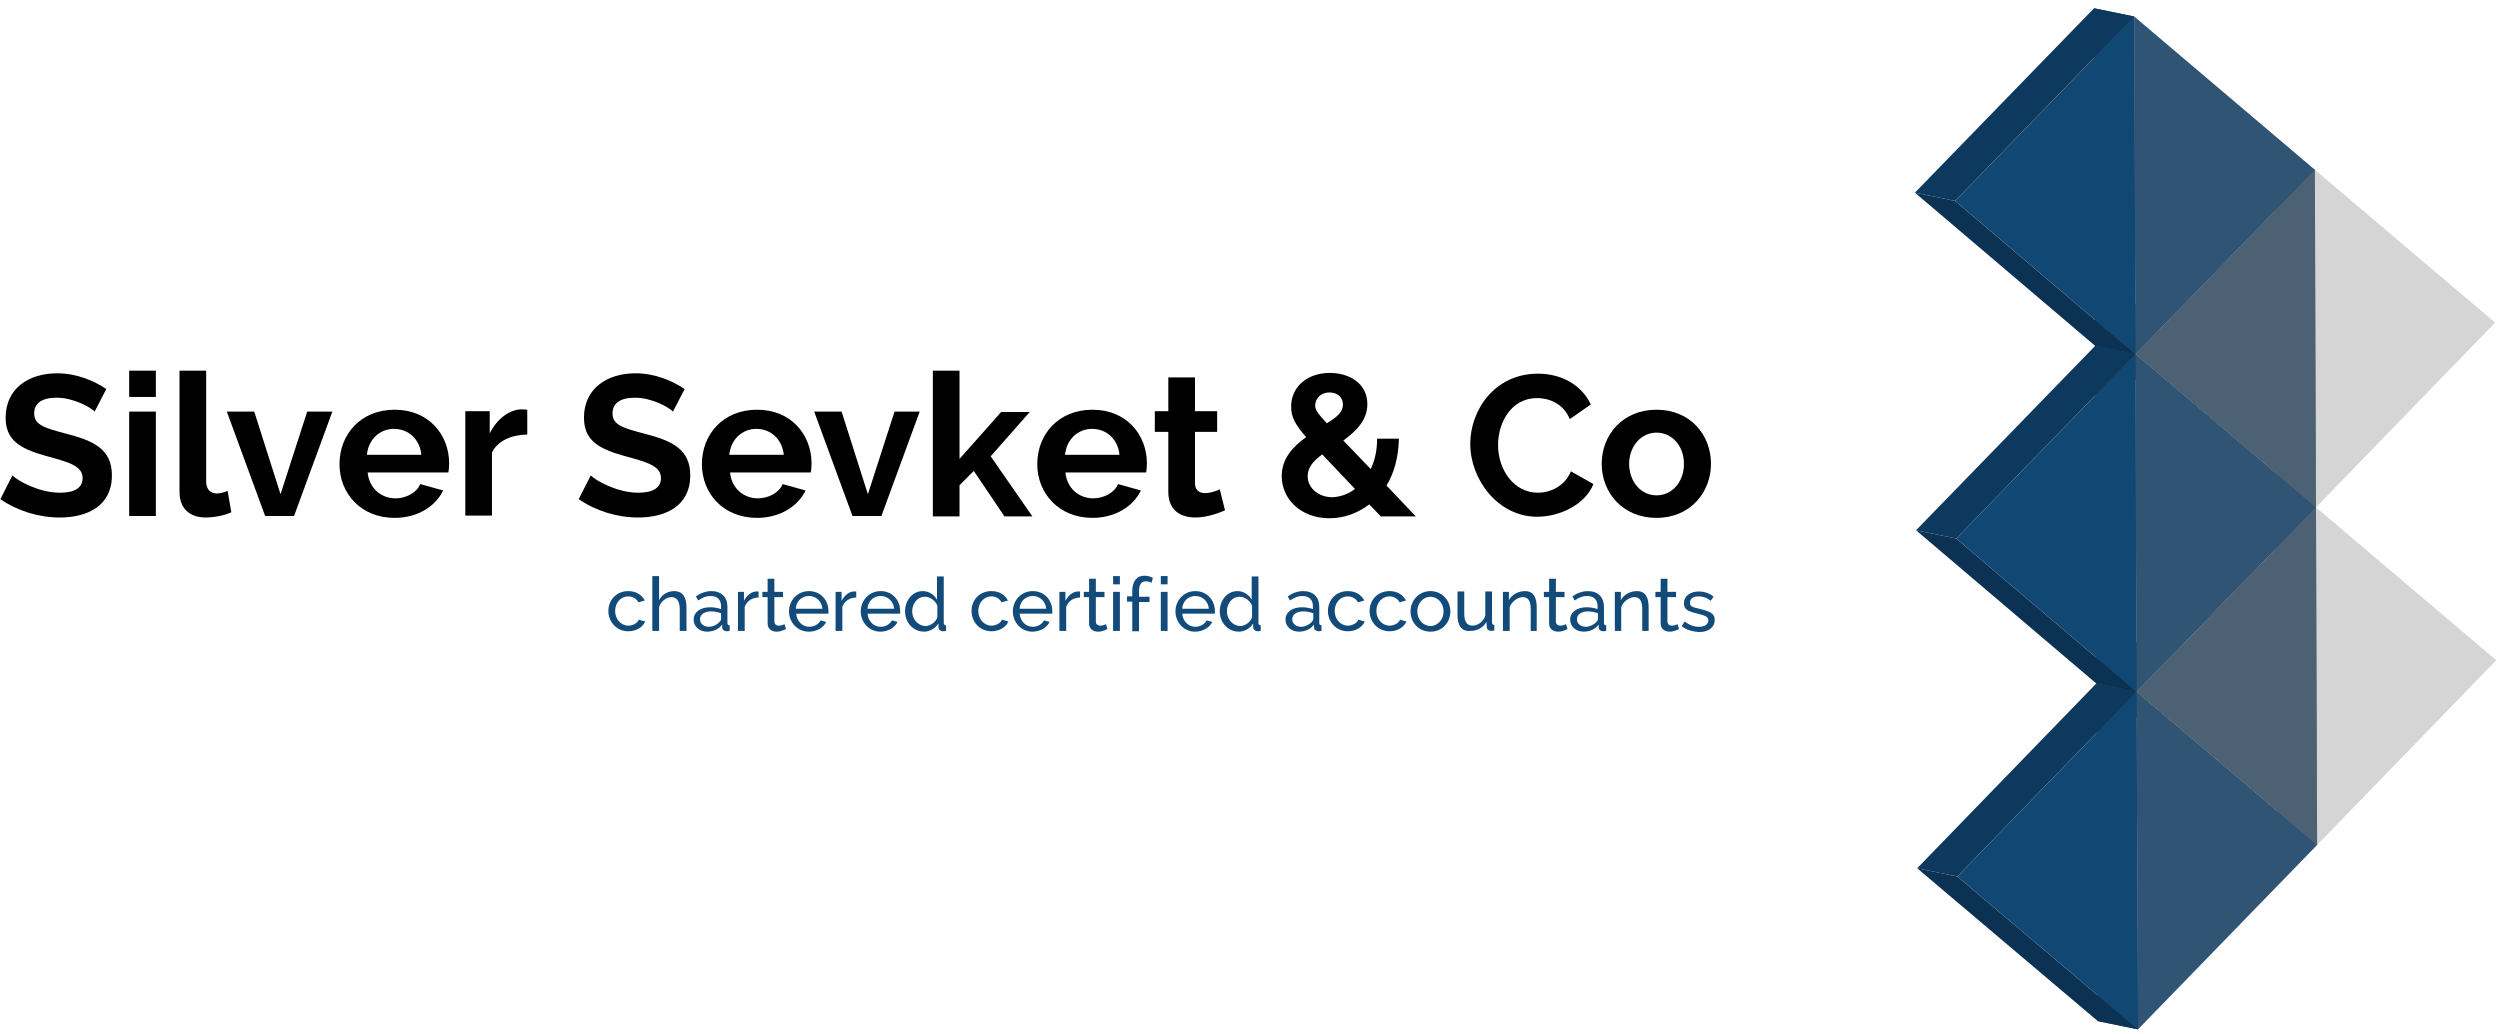 <?xml version="1.0" encoding="utf-8"?>
<!-- Generator: Adobe Illustrator 27.8.1, SVG Export Plug-In . SVG Version: 6.00 Build 0)  -->
<svg version="1.1" id="Layer_1" xmlns="http://www.w3.org/2000/svg" xmlns:xlink="http://www.w3.org/1999/xlink" x="0px" y="0px"
	 viewBox="0 0 665.7 275.4" style="enable-background:new 0 0 665.7 275.4;" xml:space="preserve">
<style type="text/css">
	.st0{enable-background:new    ;}
	.st1{fill:#D5D5D5;}
	.st2{fill:#878787;}
	.st3{fill:#3A4B59;}
	.st4{fill:#234059;}
	.st5{fill:#2F5474;}
	.st6{fill:#405362;}
	.st7{fill:#4C6274;}
	.st8{fill:#0E395E;}
	.st9{fill:#0C3253;}
	.st10{fill:#114773;}
	.st11{fill:#124A79;}
</style>
<g>
	<g>
		<g class="st0">
			<g>
				<polygon class="st1" points="616.7,135.1 664.7,175.8 617,225 				"/>
			</g>
			<g>
				<polygon class="st2" points="617,225 606.3,222.8 606,132.9 616.7,135.1 				"/>
			</g>
		</g>
		<g class="st0">
			<g>
				<polygon class="st1" points="616.4,45.2 664.4,85.9 616.7,135.1 				"/>
			</g>
			<g>
				<polygon class="st2" points="616.7,135.1 606,132.9 605.7,43 616.4,45.2 				"/>
			</g>
		</g>
		<g class="st0">
			<g>
				<polygon class="st3" points="617,225 606.3,222.8 558.2,182 568.9,184.2 				"/>
			</g>
			<g>
				<polygon class="st4" points="569.3,274.1 558.6,271.9 558.2,182 568.9,184.2 				"/>
			</g>
			<g>
				<polygon class="st5" points="568.9,184.2 617,225 569.3,274.1 				"/>
			</g>
			<g>
				<polygon class="st6" points="568.9,184.2 558.2,182 606,132.9 616.7,135.1 				"/>
			</g>
			<g>
				<polygon class="st7" points="616.7,135.1 617,225 568.9,184.2 				"/>
			</g>
			<g>
				<polygon class="st3" points="616.7,135.1 606,132.9 557.9,92.1 568.6,94.3 				"/>
			</g>
			<g>
				<polygon class="st7" points="616.4,45.2 616.7,135.1 568.6,94.3 				"/>
			</g>
			<g>
				<polygon class="st6" points="568.6,94.3 557.9,92.1 605.7,43 616.4,45.2 				"/>
			</g>
			<g>
				<polygon class="st5" points="568.6,94.3 616.7,135.1 568.9,184.2 				"/>
			</g>
			<g>
				<polygon class="st4" points="568.9,184.2 558.2,182 557.9,92.1 568.6,94.3 				"/>
			</g>
			<g>
				<polygon class="st8" points="521.2,233.4 510.5,231.2 558.2,182 568.9,184.2 				"/>
			</g>
			<g>
				<polygon class="st9" points="569.3,274.1 558.6,271.9 510.5,231.2 521.2,233.4 				"/>
			</g>
			<g>
				<polygon class="st10" points="568.9,184.2 569.3,274.1 521.2,233.4 				"/>
			</g>
			<g>
				<polygon class="st5" points="568.3,4.4 616.4,45.2 568.6,94.3 				"/>
			</g>
			<g>
				<polygon class="st4" points="568.6,94.3 557.9,92.1 557.6,2.2 568.3,4.4 				"/>
			</g>
			<g>
				<polygon class="st8" points="520.9,143.4 510.2,141.2 557.9,92.1 568.6,94.3 				"/>
			</g>
			<g>
				<polygon class="st9" points="568.9,184.2 558.2,182 510.2,141.2 520.9,143.4 				"/>
			</g>
			<g>
				<polygon class="st10" points="568.6,94.3 568.9,184.2 520.9,143.4 				"/>
			</g>
			<g>
				<polygon class="st8" points="520.6,53.5 509.9,51.3 557.6,2.2 568.3,4.4 				"/>
			</g>
			<g>
				<polygon class="st9" points="568.6,94.3 557.9,92.1 509.9,51.3 520.6,53.5 				"/>
			</g>
			<g>
				<polygon class="st10" points="568.3,4.4 568.6,94.3 520.6,53.5 				"/>
			</g>
		</g>
	</g>
</g>
<g>
	<path d="M25.2,109.6c-1-1.1-5.6-3.7-10.1-3.7c-4,0-6,1.5-6,4.2c0,3.1,2.9,3.9,8.6,5.4c7.4,1.9,12.1,4.2,12.1,11.1
		c0,8.1-6.5,11.2-13.9,11.2c-5.6,0-11.4-1.8-15.8-4.9l3.2-6.3c1.3,1.3,6.9,4.6,12.7,4.6c4,0,6-1.4,6-3.9c0-3.3-3.9-4.3-9.8-5.9
		c-7.2-2-10.7-4.4-10.7-10.2c0-7.7,6.1-11.8,13.7-11.8c5.2,0,9.9,2,13.1,4.2L25.2,109.6z"/>
	<path d="M34.4,105.7v-7h7.1v7H34.4z M34.4,137.4v-27.8h7.1v27.8H34.4z"/>
	<path d="M47.8,98.7h7.1v29.5c0,2.1,1.1,3.2,2.9,3.2c0.8,0,1.9-0.3,2.8-0.7l1,5.7c-1.9,0.9-4.7,1.4-6.8,1.4c-4.4,0-7-2.5-7-6.8V98.7
		z"/>
	<path d="M70.6,137.4l-10.2-27.8h7.3l7,22l7.1-22h6.7l-10.2,27.8H70.6z"/>
	<path d="M90.4,123.6c0-7.9,5.6-14.5,14.7-14.5s14.5,6.7,14.5,14.3c0,0.9-0.1,1.8-0.2,2.4H97.9c0.4,4.3,3.7,6.9,7.4,6.9
		c2.8,0,5.7-1.5,6.6-3.8l6.1,1.7c-2,4.2-6.8,7.3-12.9,7.3C96,137.9,90.4,131.3,90.4,123.6z M112.2,121.1c-0.4-4.1-3.4-6.9-7.3-6.9
		c-3.8,0-6.8,2.8-7.2,6.9H112.2z"/>
	<path d="M140.4,115.7c-4.3,0.1-7.9,1.7-9.4,4.8v16.8h-7.1v-27.8h6.5v5.9c1.9-3.8,5.2-6.4,8.6-6.4c0.7,0,1.1,0.1,1.4,0.1V115.7z"/>
	<path d="M179.2,109.6c-1-1.1-5.6-3.7-10.1-3.7c-4,0-6,1.5-6,4.2c0,3.1,2.9,3.9,8.6,5.4c7.4,1.9,12.1,4.2,12.1,11.1
		c0,8.1-6.5,11.2-13.9,11.2c-5.6,0-11.4-1.8-15.8-4.9l3.2-6.3c1.3,1.3,6.9,4.6,12.7,4.6c4,0,6-1.4,6-3.9c0-3.3-3.9-4.3-9.8-5.9
		c-7.2-2-10.7-4.4-10.7-10.2c0-7.7,6.1-11.8,13.7-11.8c5.2,0,9.9,2,13.1,4.2L179.2,109.6z"/>
	<path d="M186.9,123.6c0-7.9,5.6-14.5,14.7-14.5s14.5,6.7,14.5,14.3c0,0.9-0.1,1.8-0.2,2.4h-21.5c0.4,4.3,3.7,6.9,7.4,6.9
		c2.8,0,5.7-1.5,6.6-3.8l6.1,1.7c-2,4.2-6.8,7.3-12.9,7.3C192.5,137.9,186.9,131.3,186.9,123.6z M208.7,121.1
		c-0.4-4.1-3.4-6.9-7.3-6.9c-3.8,0-6.8,2.8-7.2,6.9H208.7z"/>
	<path d="M227,137.4l-10.2-27.8h7.3l7,22l7.1-22h6.7l-10.2,27.8H227z"/>
	<path d="M267.4,137.4l-8.1-12l-3.8,3.8v8.3h-7.1V98.7h7.1v23.5l11.1-12.5h7.6l-10.4,11.8l11.1,16H267.4z"/>
	<path d="M276.2,123.6c0-7.9,5.6-14.5,14.7-14.5s14.5,6.7,14.5,14.3c0,0.9-0.1,1.8-0.2,2.4h-21.5c0.4,4.3,3.7,6.9,7.4,6.9
		c2.8,0,5.7-1.5,6.6-3.8l6.1,1.7c-2,4.2-6.8,7.3-12.9,7.3C281.9,137.9,276.2,131.3,276.2,123.6z M298.1,121.1
		c-0.4-4.1-3.4-6.9-7.3-6.9c-3.8,0-6.8,2.8-7.2,6.9H298.1z"/>
	<path d="M326.2,135.9c-1.9,0.8-4.9,1.9-7.9,1.9c-3.9,0-7.2-1.9-7.2-6.8v-16h-3.6v-5.5h3.6v-9h7.1v9h5.9v5.5h-5.9v13.6
		c0,2,1.2,2.7,2.7,2.7s3-0.6,3.9-1L326.2,135.9z"/>
	<path d="M367.6,137.4l-3-3.1c-3.1,2.4-6.8,3.7-10.6,3.7c-7.7,0-12.7-5.2-12.7-11.2c0-4.7,3-7.9,6.5-10.4c-2.9-3.3-4-5.4-4-8.1
		c0-5.4,4.4-9,10.3-9c5.2,0,10,2.8,10,8.3c0,4.1-2.7,7-6.4,9.7l7.3,7.6c1.1-2.3,1.7-5,1.7-8.1h5.8c-0.1,5-1.3,9.2-3.3,12.5l7.8,8.2
		H367.6z M360.8,130.2l-8.7-9.2c-2.4,1.7-3.9,3.5-3.9,5.8c0,3,2.7,5.6,6.6,5.6C356.9,132.3,359,131.6,360.8,130.2z M353.3,112.7
		c2.8-1.7,4.3-3,4.3-5c0-1.9-1.5-3.2-3.6-3.2c-2.3,0-3.8,1.6-3.8,3.6C350.3,109.3,351,110.2,353.3,112.7z"/>
	<path d="M409.5,99.5c6.7,0,11.8,3.3,14.1,8.2l-5.6,3.9c-1.7-4.2-5.6-5.6-8.7-5.6c-6.9,0-10.4,6.5-10.4,12.5
		c0,6.7,4.3,12.7,10.6,12.7c3.2,0,7.1-1.6,8.8-5.7l6,3.4c-2.3,5.6-9.1,8.7-15,8.7c-10.4,0-17.8-9.9-17.8-19.4
		C391.5,109.1,398.1,99.5,409.5,99.5z"/>
	<path d="M426.5,123.5c0-7.7,5.6-14.4,14.6-14.4s14.5,6.7,14.5,14.4c0,7.6-5.5,14.4-14.5,14.4S426.5,131.2,426.5,123.5z
		 M441.1,131.9c4.1,0,7.3-3.5,7.3-8.4c0-4.8-3.2-8.3-7.3-8.3s-7.3,3.6-7.3,8.4C433.9,128.4,437,131.9,441.1,131.9z"/>
</g>
<g>
	<path class="st11" d="M167.3,157.4c2.1,0,3.6,1,4.4,2.5l-1.7,0.5c-0.5-1-1.6-1.6-2.7-1.6c-1.9,0-3.5,1.6-3.5,3.9
		c0,2.2,1.6,3.9,3.5,3.9c1.2,0,2.5-0.7,2.8-1.6l1.7,0.5c-0.6,1.5-2.4,2.6-4.5,2.6c-3.1,0-5.3-2.5-5.3-5.4
		C162,159.8,164.1,157.4,167.3,157.4z"/>
	<path class="st11" d="M182.8,168h-1.8v-5.8c0-2.1-0.8-3.2-2.2-3.2c-1.4,0-2.9,1.2-3.3,2.7v6.3h-1.8v-14.6h1.8v6.4
		c0.8-1.5,2.3-2.4,4-2.4c2.5,0,3.3,1.9,3.3,4.4V168z"/>
	<path class="st11" d="M184.7,165c0-2,1.8-3.3,4.4-3.3c1,0,2.1,0.2,2.9,0.5v-0.8c0-1.7-1-2.7-2.8-2.7c-1.1,0-2.2,0.4-3.3,1.2
		l-0.6-1.1c1.3-0.9,2.7-1.4,4.1-1.4c2.7,0,4.3,1.6,4.3,4.2v4.3c0,0.4,0.2,0.6,0.6,0.6v1.5c-0.3,0-0.5,0.1-0.7,0.1
		c-0.6,0-1.3-0.3-1.3-1.1l0-0.7c-0.9,1.3-2.5,1.9-4,1.9C186.2,168.2,184.7,166.8,184.7,165z M191.6,165.6c0.3-0.3,0.4-0.6,0.4-0.8
		v-1.5c-0.8-0.3-1.8-0.5-2.6-0.5c-1.8,0-3,0.8-3,2.1c0,1.1,0.9,2,2.4,2C189.9,166.9,191,166.3,191.6,165.6z"/>
	<path class="st11" d="M202.1,159.1c-1.8,0-3.2,0.9-3.8,2.5v6.4h-1.8v-10.4h1.6v2.4c0.7-1.4,2-2.5,3.3-2.5c0.3,0,0.4,0,0.6,0V159.1z
		"/>
	<path class="st11" d="M209.3,167.5c-0.4,0.2-1.4,0.7-2.5,0.7c-1.3,0-2.4-0.7-2.4-2.2v-7H203v-1.4h1.4v-3.5h1.8v3.5h2.3v1.4h-2.3
		v6.5c0,0.8,0.6,1.1,1.2,1.1c0.7,0,1.3-0.3,1.5-0.4L209.3,167.5z"/>
	<path class="st11" d="M210.1,162.8c0-2.9,2.2-5.4,5.3-5.4c3.2,0,5.2,2.5,5.2,5.3c0,0.3,0,0.6,0,0.7H212c0.2,2.1,1.7,3.5,3.5,3.5
		c1.3,0,2.5-0.7,3-1.7l1.5,0.4c-0.7,1.5-2.5,2.6-4.6,2.6C212.3,168.2,210.1,165.7,210.1,162.8z M219,162.1c-0.2-2-1.7-3.4-3.6-3.4
		c-1.9,0-3.4,1.4-3.5,3.4H219z"/>
	<path class="st11" d="M228.1,159.1c-1.8,0-3.2,0.9-3.8,2.5v6.4h-1.8v-10.4h1.6v2.4c0.7-1.4,2-2.5,3.3-2.5c0.3,0,0.4,0,0.6,0V159.1z
		"/>
	<path class="st11" d="M229.2,162.8c0-2.9,2.2-5.4,5.3-5.4c3.2,0,5.2,2.5,5.2,5.3c0,0.3,0,0.6,0,0.7h-8.7c0.2,2.1,1.7,3.5,3.5,3.5
		c1.3,0,2.5-0.7,3-1.7l1.5,0.4c-0.7,1.5-2.5,2.6-4.6,2.6C231.4,168.2,229.2,165.7,229.2,162.8z M238.1,162.1c-0.2-2-1.7-3.4-3.6-3.4
		c-1.9,0-3.4,1.4-3.5,3.4H238.1z"/>
	<path class="st11" d="M241,162.8c0-3,2-5.4,4.7-5.4c1.7,0,3.1,1,3.8,2.3v-6.2h1.8v12.4c0,0.4,0.2,0.6,0.6,0.6v1.5
		c-0.3,0-0.5,0.1-0.7,0.1c-0.8,0-1.3-0.5-1.3-1.1l0-1c-0.8,1.3-2.3,2.2-3.8,2.2C243.1,168.2,241,165.7,241,162.8z M249.6,164.3v-3
		c-0.5-1.4-2-2.4-3.3-2.4c-2.1,0-3.4,1.9-3.4,3.9c0,2.1,1.6,3.9,3.6,3.9C247.7,166.7,249.3,165.6,249.6,164.3z"/>
	<path class="st11" d="M264,157.4c2.1,0,3.6,1,4.4,2.5l-1.7,0.5c-0.5-1-1.6-1.6-2.7-1.6c-1.9,0-3.5,1.6-3.5,3.9
		c0,2.2,1.6,3.9,3.5,3.9c1.2,0,2.5-0.7,2.8-1.6l1.7,0.5c-0.6,1.5-2.4,2.6-4.5,2.6c-3.1,0-5.3-2.5-5.3-5.4
		C258.7,159.8,260.8,157.4,264,157.4z"/>
	<path class="st11" d="M269.7,162.8c0-2.9,2.2-5.4,5.3-5.4c3.2,0,5.2,2.5,5.2,5.3c0,0.3,0,0.6,0,0.7h-8.7c0.2,2.1,1.7,3.5,3.5,3.5
		c1.3,0,2.5-0.7,3-1.7l1.5,0.4c-0.7,1.5-2.5,2.6-4.6,2.6C271.9,168.2,269.7,165.7,269.7,162.8z M278.6,162.1c-0.2-2-1.7-3.4-3.6-3.4
		c-1.9,0-3.4,1.4-3.5,3.4H278.6z"/>
	<path class="st11" d="M287.7,159.1c-1.8,0-3.2,0.9-3.8,2.5v6.4h-1.8v-10.4h1.6v2.4c0.7-1.4,2-2.5,3.3-2.5c0.3,0,0.4,0,0.6,0V159.1z
		"/>
	<path class="st11" d="M294.9,167.5c-0.4,0.2-1.4,0.7-2.5,0.7c-1.3,0-2.4-0.7-2.4-2.2v-7h-1.4v-1.4h1.4v-3.5h1.8v3.5h2.3v1.4h-2.3
		v6.5c0,0.8,0.6,1.1,1.2,1.1c0.7,0,1.3-0.3,1.5-0.4L294.9,167.5z"/>
	<path class="st11" d="M296.4,155.6v-2.2h1.8v2.2H296.4z M296.4,168v-10.4h1.8V168H296.4z"/>
	<path class="st11" d="M301.5,168v-7.8h-1.4v-1.4h1.4v-1.4c0-2.6,1.2-4.1,3.2-4.1c0.8,0,1.7,0.2,2.3,0.6l-0.4,1.3
		c-0.4-0.3-1-0.4-1.5-0.4c-1.2,0-1.8,0.9-1.8,2.6v1.5h2.8v1.4h-2.8v7.8H301.5z"/>
	<path class="st11" d="M309.1,155.6v-2.2h1.8v2.2H309.1z M309.1,168v-10.4h1.8V168H309.1z"/>
	<path class="st11" d="M313,162.8c0-2.9,2.2-5.4,5.3-5.4c3.2,0,5.2,2.5,5.2,5.3c0,0.3,0,0.6,0,0.7h-8.7c0.2,2.1,1.7,3.5,3.5,3.5
		c1.3,0,2.5-0.7,3-1.7l1.5,0.4c-0.7,1.5-2.5,2.6-4.6,2.6C315.2,168.2,313,165.7,313,162.8z M321.9,162.1c-0.2-2-1.7-3.4-3.6-3.4
		c-1.9,0-3.4,1.4-3.5,3.4H321.9z"/>
	<path class="st11" d="M324.8,162.8c0-3,2-5.4,4.7-5.4c1.7,0,3.1,1,3.8,2.3v-6.2h1.8v12.4c0,0.4,0.2,0.6,0.6,0.6v1.5
		c-0.3,0-0.5,0.1-0.7,0.1c-0.8,0-1.3-0.5-1.3-1.1l0-1c-0.8,1.3-2.3,2.2-3.8,2.2C326.9,168.2,324.8,165.7,324.8,162.8z M333.4,164.3
		v-3c-0.5-1.4-2-2.4-3.3-2.4c-2.1,0-3.4,1.9-3.4,3.9c0,2.1,1.6,3.9,3.6,3.9C331.5,166.7,333.1,165.6,333.4,164.3z"/>
	<path class="st11" d="M342.3,165c0-2,1.8-3.3,4.4-3.3c1,0,2.1,0.2,2.9,0.5v-0.8c0-1.7-1-2.7-2.8-2.7c-1.1,0-2.2,0.4-3.3,1.2
		l-0.6-1.1c1.3-0.9,2.7-1.4,4.1-1.4c2.7,0,4.3,1.6,4.3,4.2v4.3c0,0.4,0.2,0.6,0.6,0.6v1.5c-0.3,0-0.5,0.1-0.7,0.1
		c-0.6,0-1.3-0.3-1.3-1.1l0-0.7c-0.9,1.3-2.5,1.9-4,1.9C343.8,168.2,342.3,166.8,342.3,165z M349.3,165.6c0.3-0.3,0.4-0.6,0.4-0.8
		v-1.5c-0.8-0.3-1.8-0.5-2.6-0.5c-1.8,0-3,0.8-3,2.1c0,1.1,0.9,2,2.4,2C347.5,166.9,348.7,166.3,349.3,165.6z"/>
	<path class="st11" d="M358.9,157.4c2.1,0,3.6,1,4.4,2.5l-1.7,0.5c-0.5-1-1.6-1.6-2.7-1.6c-1.9,0-3.5,1.6-3.5,3.9
		c0,2.2,1.6,3.9,3.5,3.9c1.2,0,2.5-0.7,2.8-1.6l1.7,0.5c-0.6,1.5-2.4,2.6-4.5,2.6c-3.1,0-5.3-2.5-5.3-5.4
		C353.6,159.8,355.7,157.4,358.9,157.4z"/>
	<path class="st11" d="M370,157.4c2.1,0,3.6,1,4.4,2.5l-1.7,0.5c-0.5-1-1.6-1.6-2.7-1.6c-1.9,0-3.5,1.6-3.5,3.9
		c0,2.2,1.6,3.9,3.5,3.9c1.2,0,2.5-0.7,2.8-1.6l1.7,0.5c-0.6,1.5-2.4,2.6-4.5,2.6c-3.1,0-5.3-2.5-5.3-5.4
		C364.7,159.8,366.8,157.4,370,157.4z"/>
	<path class="st11" d="M375.6,162.8c0-2.9,2.2-5.4,5.3-5.4c3.1,0,5.3,2.5,5.3,5.4c0,2.9-2.1,5.4-5.3,5.4S375.6,165.7,375.6,162.8z
		 M380.9,166.7c1.9,0,3.5-1.7,3.5-3.9c0-2.2-1.6-3.9-3.5-3.9c-1.9,0-3.5,1.7-3.5,3.9S379,166.7,380.9,166.7z"/>
	<path class="st11" d="M388.1,163.8v-6.3h1.8v5.9c0,2.1,0.7,3.2,2.2,3.2c1.4,0,2.8-1,3.4-2.6v-6.5h1.8v8.3c0,0.4,0.2,0.6,0.6,0.6
		v1.5c-0.3,0-0.5,0.1-0.7,0.1c-0.8,0-1.3-0.4-1.3-1.1l-0.1-1.3c-0.9,1.6-2.5,2.4-4.3,2.4C389.3,168.2,388.1,166.7,388.1,163.8z"/>
	<path class="st11" d="M409.4,168h-1.8v-5.8c0-2.2-0.7-3.2-2.1-3.2c-1.4,0-3,1.2-3.5,2.7v6.3h-1.8v-10.4h1.6v2.2
		c0.8-1.5,2.5-2.4,4.3-2.4c2.4,0,3.1,1.9,3.1,4.4V168z"/>
	<path class="st11" d="M417.4,167.5c-0.4,0.2-1.4,0.7-2.5,0.7c-1.3,0-2.4-0.7-2.4-2.2v-7h-1.4v-1.4h1.4v-3.5h1.8v3.5h2.3v1.4h-2.3
		v6.5c0,0.8,0.6,1.1,1.2,1.1c0.7,0,1.3-0.3,1.5-0.4L417.4,167.5z"/>
	<path class="st11" d="M418.1,165c0-2,1.8-3.3,4.4-3.3c1,0,2.1,0.2,2.9,0.5v-0.8c0-1.7-1-2.7-2.8-2.7c-1.1,0-2.2,0.4-3.3,1.2
		l-0.6-1.1c1.3-0.9,2.7-1.4,4.1-1.4c2.7,0,4.3,1.6,4.3,4.2v4.3c0,0.4,0.2,0.6,0.6,0.6v1.5c-0.3,0-0.5,0.1-0.7,0.1
		c-0.6,0-1.3-0.3-1.3-1.1l0-0.7c-0.9,1.3-2.5,1.9-4,1.9C419.6,168.2,418.1,166.8,418.1,165z M425.1,165.6c0.3-0.3,0.4-0.6,0.4-0.8
		v-1.5c-0.8-0.3-1.8-0.5-2.6-0.5c-1.8,0-3,0.8-3,2.1c0,1.1,0.9,2,2.4,2C423.3,166.9,424.5,166.3,425.1,165.6z"/>
	<path class="st11" d="M439.1,168h-1.8v-5.8c0-2.2-0.7-3.2-2.1-3.2c-1.4,0-3,1.2-3.5,2.7v6.3H430v-10.4h1.6v2.2
		c0.8-1.5,2.5-2.4,4.3-2.4c2.4,0,3.1,1.9,3.1,4.4V168z"/>
	<path class="st11" d="M447.1,167.5c-0.4,0.2-1.4,0.7-2.5,0.7c-1.3,0-2.4-0.7-2.4-2.2v-7h-1.4v-1.4h1.4v-3.5h1.8v3.5h2.3v1.4H444
		v6.5c0,0.8,0.6,1.1,1.2,1.1c0.7,0,1.3-0.3,1.5-0.4L447.1,167.5z"/>
	<path class="st11" d="M447.8,166.7l0.8-1.2c1.2,0.9,2.4,1.4,3.8,1.4c1.5,0,2.5-0.6,2.5-1.7c0-1-0.9-1.3-2.9-1.8
		c-2.5-0.6-3.6-1.1-3.6-2.7c0-2.1,1.8-3.2,4-3.2c1.6,0,3,0.6,3.9,1.4l-0.8,1.1c-0.9-0.8-2-1.2-3.2-1.2c-1.3,0-2.3,0.5-2.3,1.7
		c0,1,0.7,1.2,2.5,1.6c2.8,0.7,4.1,1.2,4.1,3c0,1.9-1.6,3.2-4.1,3.2C450.7,168.2,448.9,167.7,447.8,166.7z"/>
</g>
</svg>
